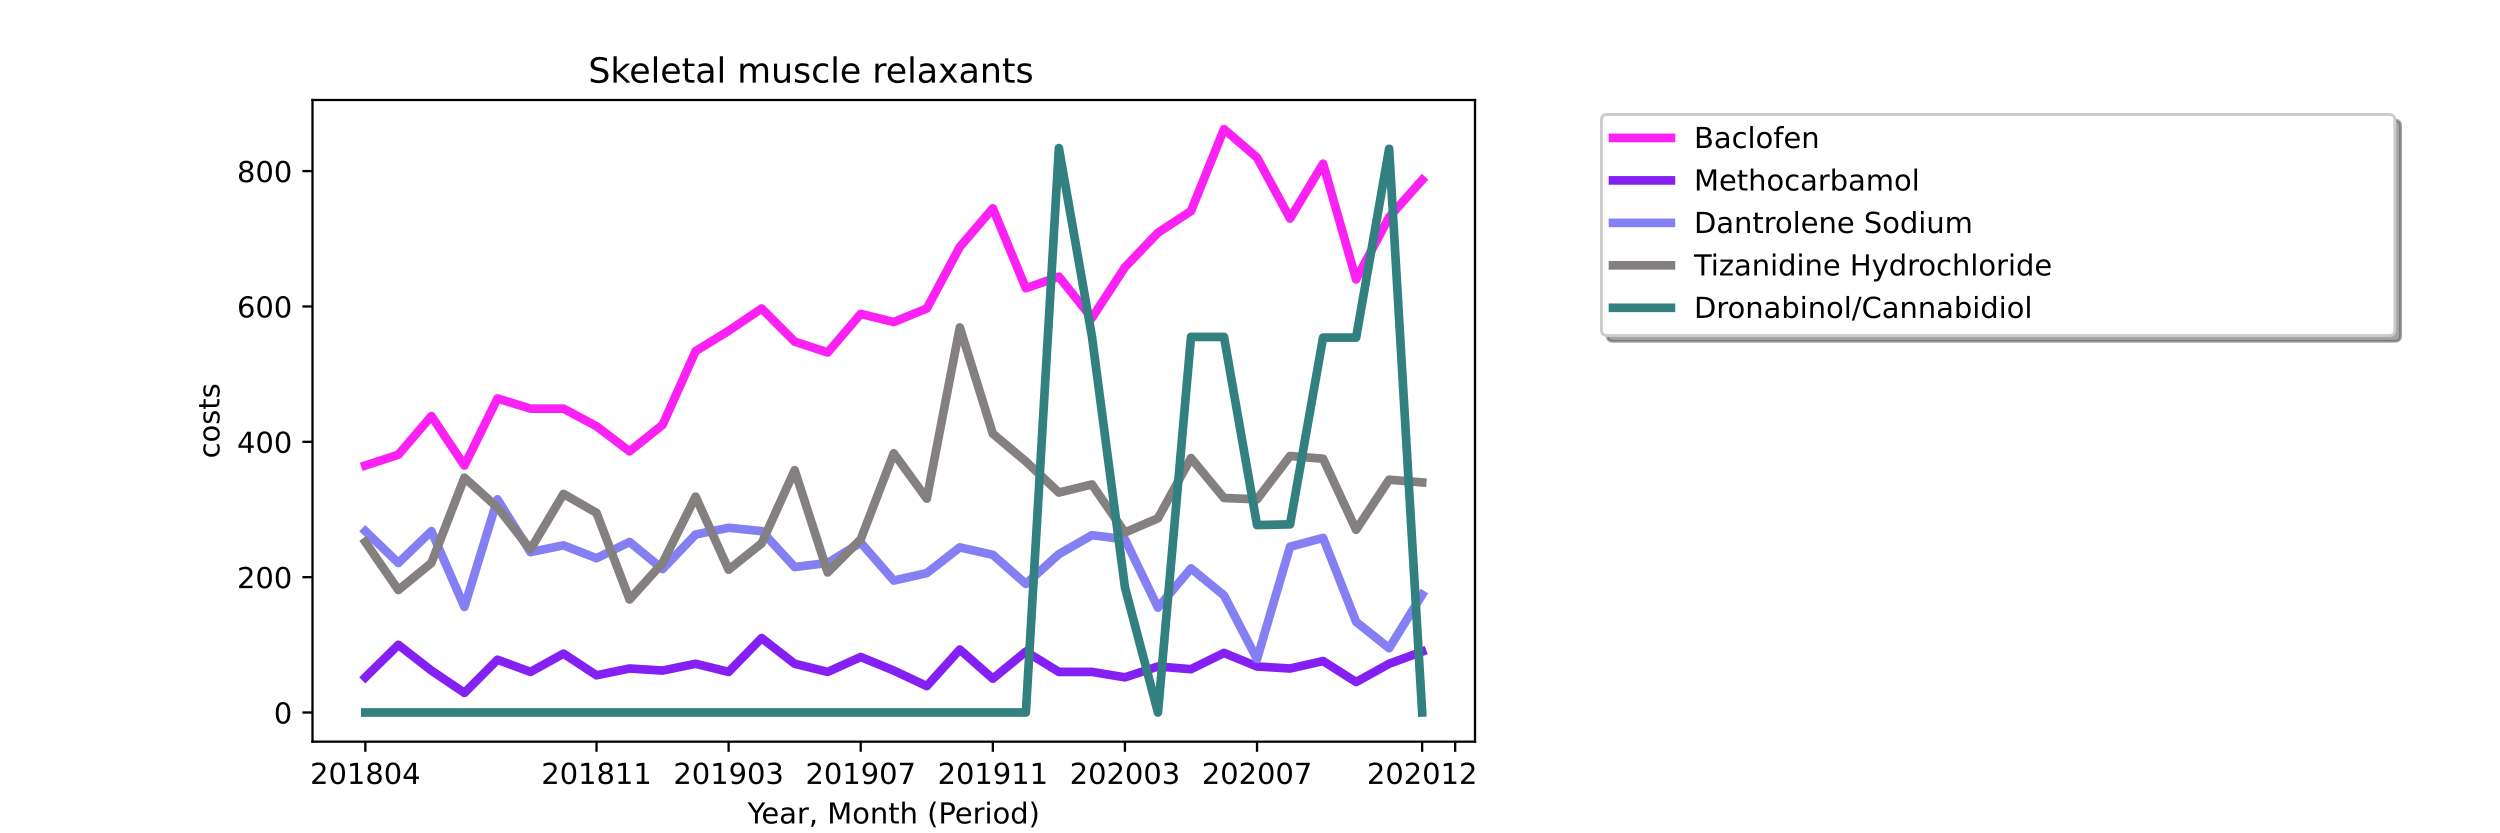 <?xml version="1.0" encoding="utf-8" standalone="no"?>
<!DOCTYPE svg PUBLIC "-//W3C//DTD SVG 1.1//EN"
  "http://www.w3.org/Graphics/SVG/1.1/DTD/svg11.dtd">
<!-- Created with matplotlib (https://matplotlib.org/) -->
<svg height="288pt" version="1.1" viewBox="0 0 864 288" width="864pt" xmlns="http://www.w3.org/2000/svg" xmlns:xlink="http://www.w3.org/1999/xlink">
 <defs>
  <style type="text/css">*{stroke-linecap:butt;stroke-linejoin:round;}</style>
 </defs>
 <g id="figure_1">
  <g id="patch_1">
   <path d="M 0 288 
L 864 288 
L 864 0 
L 0 0 
z
" style="fill:#ffffff;"/>
  </g>
  <g id="axes_1">
   <g id="patch_2">
    <path d="M 108 256.32 
L 509.76 256.32 
L 509.76 34.56 
L 108 34.56 
z
" style="fill:#ffffff;"/>
   </g>
   <g id="matplotlib.axis_1">
    <g id="xtick_1">
     <g id="line2d_1">
      <defs>
       <path d="M 0 0 
L 0 3.5 
" id="mca7bd14c31" style="stroke:#000000;stroke-width:0.8;"/>
      </defs>
      <g>
       <use style="stroke:#000000;stroke-width:0.8;" x="126.262" xlink:href="#mca7bd14c31" y="256.32"/>
      </g>
     </g>
     <g id="text_1">
      <!-- 201804 -->
      <g transform="translate(107.174 270.918)scale(0.1 -0.1)">
       <defs>
        <path d="M 19.188 8.297 
L 53.609 8.297 
L 53.609 0 
L 7.328 0 
L 7.328 8.297 
Q 12.938 14.109 22.625 23.891 
Q 32.328 33.688 34.812 36.531 
Q 39.547 41.844 41.422 45.531 
Q 43.312 49.219 43.312 52.781 
Q 43.312 58.594 39.234 62.25 
Q 35.156 65.922 28.609 65.922 
Q 23.969 65.922 18.812 64.312 
Q 13.672 62.703 7.812 59.422 
L 7.812 69.391 
Q 13.766 71.781 18.938 73 
Q 24.125 74.219 28.422 74.219 
Q 39.75 74.219 46.484 68.547 
Q 53.219 62.891 53.219 53.422 
Q 53.219 48.922 51.531 44.891 
Q 49.859 40.875 45.406 35.406 
Q 44.188 33.984 37.641 27.219 
Q 31.109 20.453 19.188 8.297 
z
" id="DejaVuSans-50"/>
        <path d="M 31.781 66.406 
Q 24.172 66.406 20.328 58.906 
Q 16.5 51.422 16.5 36.375 
Q 16.5 21.391 20.328 13.891 
Q 24.172 6.391 31.781 6.391 
Q 39.453 6.391 43.281 13.891 
Q 47.125 21.391 47.125 36.375 
Q 47.125 51.422 43.281 58.906 
Q 39.453 66.406 31.781 66.406 
z
M 31.781 74.219 
Q 44.047 74.219 50.516 64.516 
Q 56.984 54.828 56.984 36.375 
Q 56.984 17.969 50.516 8.266 
Q 44.047 -1.422 31.781 -1.422 
Q 19.531 -1.422 13.062 8.266 
Q 6.594 17.969 6.594 36.375 
Q 6.594 54.828 13.062 64.516 
Q 19.531 74.219 31.781 74.219 
z
" id="DejaVuSans-48"/>
        <path d="M 12.406 8.297 
L 28.516 8.297 
L 28.516 63.922 
L 10.984 60.406 
L 10.984 69.391 
L 28.422 72.906 
L 38.281 72.906 
L 38.281 8.297 
L 54.391 8.297 
L 54.391 0 
L 12.406 0 
z
" id="DejaVuSans-49"/>
        <path d="M 31.781 34.625 
Q 24.75 34.625 20.719 30.859 
Q 16.703 27.094 16.703 20.516 
Q 16.703 13.922 20.719 10.156 
Q 24.75 6.391 31.781 6.391 
Q 38.812 6.391 42.859 10.172 
Q 46.922 13.969 46.922 20.516 
Q 46.922 27.094 42.891 30.859 
Q 38.875 34.625 31.781 34.625 
z
M 21.922 38.812 
Q 15.578 40.375 12.031 44.719 
Q 8.5 49.078 8.5 55.328 
Q 8.5 64.062 14.719 69.141 
Q 20.953 74.219 31.781 74.219 
Q 42.672 74.219 48.875 69.141 
Q 55.078 64.062 55.078 55.328 
Q 55.078 49.078 51.531 44.719 
Q 48 40.375 41.703 38.812 
Q 48.828 37.156 52.797 32.312 
Q 56.781 27.484 56.781 20.516 
Q 56.781 9.906 50.312 4.234 
Q 43.844 -1.422 31.781 -1.422 
Q 19.734 -1.422 13.25 4.234 
Q 6.781 9.906 6.781 20.516 
Q 6.781 27.484 10.781 32.312 
Q 14.797 37.156 21.922 38.812 
z
M 18.312 54.391 
Q 18.312 48.734 21.844 45.562 
Q 25.391 42.391 31.781 42.391 
Q 38.141 42.391 41.719 45.562 
Q 45.312 48.734 45.312 54.391 
Q 45.312 60.062 41.719 63.234 
Q 38.141 66.406 31.781 66.406 
Q 25.391 66.406 21.844 63.234 
Q 18.312 60.062 18.312 54.391 
z
" id="DejaVuSans-56"/>
        <path d="M 37.797 64.312 
L 12.891 25.391 
L 37.797 25.391 
z
M 35.203 72.906 
L 47.609 72.906 
L 47.609 25.391 
L 58.016 25.391 
L 58.016 17.188 
L 47.609 17.188 
L 47.609 0 
L 37.797 0 
L 37.797 17.188 
L 4.891 17.188 
L 4.891 26.703 
z
" id="DejaVuSans-52"/>
       </defs>
       <use xlink:href="#DejaVuSans-50"/>
       <use x="63.623" xlink:href="#DejaVuSans-48"/>
       <use x="127.246" xlink:href="#DejaVuSans-49"/>
       <use x="190.869" xlink:href="#DejaVuSans-56"/>
       <use x="254.492" xlink:href="#DejaVuSans-48"/>
       <use x="318.115" xlink:href="#DejaVuSans-52"/>
      </g>
     </g>
    </g>
    <g id="xtick_2">
     <g id="line2d_2">
      <g>
       <use style="stroke:#000000;stroke-width:0.8;" x="206.157" xlink:href="#mca7bd14c31" y="256.32"/>
      </g>
     </g>
     <g id="text_2">
      <!-- 201811 -->
      <g transform="translate(187.07 270.918)scale(0.1 -0.1)">
       <use xlink:href="#DejaVuSans-50"/>
       <use x="63.623" xlink:href="#DejaVuSans-48"/>
       <use x="127.246" xlink:href="#DejaVuSans-49"/>
       <use x="190.869" xlink:href="#DejaVuSans-56"/>
       <use x="254.492" xlink:href="#DejaVuSans-49"/>
       <use x="318.115" xlink:href="#DejaVuSans-49"/>
      </g>
     </g>
    </g>
    <g id="xtick_3">
     <g id="line2d_3">
      <g>
       <use style="stroke:#000000;stroke-width:0.8;" x="251.812" xlink:href="#mca7bd14c31" y="256.32"/>
      </g>
     </g>
     <g id="text_3">
      <!-- 201903 -->
      <g transform="translate(232.724 270.918)scale(0.1 -0.1)">
       <defs>
        <path d="M 10.984 1.516 
L 10.984 10.5 
Q 14.703 8.734 18.5 7.812 
Q 22.312 6.891 25.984 6.891 
Q 35.75 6.891 40.891 13.453 
Q 46.047 20.016 46.781 33.406 
Q 43.953 29.203 39.594 26.953 
Q 35.25 24.703 29.984 24.703 
Q 19.047 24.703 12.672 31.312 
Q 6.297 37.938 6.297 49.422 
Q 6.297 60.641 12.938 67.422 
Q 19.578 74.219 30.609 74.219 
Q 43.266 74.219 49.922 64.516 
Q 56.594 54.828 56.594 36.375 
Q 56.594 19.141 48.406 8.859 
Q 40.234 -1.422 26.422 -1.422 
Q 22.703 -1.422 18.891 -0.688 
Q 15.094 0.047 10.984 1.516 
z
M 30.609 32.422 
Q 37.25 32.422 41.125 36.953 
Q 45.016 41.5 45.016 49.422 
Q 45.016 57.281 41.125 61.844 
Q 37.25 66.406 30.609 66.406 
Q 23.969 66.406 20.094 61.844 
Q 16.219 57.281 16.219 49.422 
Q 16.219 41.5 20.094 36.953 
Q 23.969 32.422 30.609 32.422 
z
" id="DejaVuSans-57"/>
        <path d="M 40.578 39.312 
Q 47.656 37.797 51.625 33 
Q 55.609 28.219 55.609 21.188 
Q 55.609 10.406 48.188 4.484 
Q 40.766 -1.422 27.094 -1.422 
Q 22.516 -1.422 17.656 -0.516 
Q 12.797 0.391 7.625 2.203 
L 7.625 11.719 
Q 11.719 9.328 16.594 8.109 
Q 21.484 6.891 26.812 6.891 
Q 36.078 6.891 40.938 10.547 
Q 45.797 14.203 45.797 21.188 
Q 45.797 27.641 41.281 31.266 
Q 36.766 34.906 28.719 34.906 
L 20.219 34.906 
L 20.219 43.016 
L 29.109 43.016 
Q 36.375 43.016 40.234 45.922 
Q 44.094 48.828 44.094 54.297 
Q 44.094 59.906 40.109 62.906 
Q 36.141 65.922 28.719 65.922 
Q 24.656 65.922 20.016 65.031 
Q 15.375 64.156 9.812 62.312 
L 9.812 71.094 
Q 15.438 72.656 20.344 73.438 
Q 25.25 74.219 29.594 74.219 
Q 40.828 74.219 47.359 69.109 
Q 53.906 64.016 53.906 55.328 
Q 53.906 49.266 50.438 45.094 
Q 46.969 40.922 40.578 39.312 
z
" id="DejaVuSans-51"/>
       </defs>
       <use xlink:href="#DejaVuSans-50"/>
       <use x="63.623" xlink:href="#DejaVuSans-48"/>
       <use x="127.246" xlink:href="#DejaVuSans-49"/>
       <use x="190.869" xlink:href="#DejaVuSans-57"/>
       <use x="254.492" xlink:href="#DejaVuSans-48"/>
       <use x="318.115" xlink:href="#DejaVuSans-51"/>
      </g>
     </g>
    </g>
    <g id="xtick_4">
     <g id="line2d_4">
      <g>
       <use style="stroke:#000000;stroke-width:0.8;" x="297.466" xlink:href="#mca7bd14c31" y="256.32"/>
      </g>
     </g>
     <g id="text_4">
      <!-- 201907 -->
      <g transform="translate(278.379 270.918)scale(0.1 -0.1)">
       <defs>
        <path d="M 8.203 72.906 
L 55.078 72.906 
L 55.078 68.703 
L 28.609 0 
L 18.312 0 
L 43.219 64.594 
L 8.203 64.594 
z
" id="DejaVuSans-55"/>
       </defs>
       <use xlink:href="#DejaVuSans-50"/>
       <use x="63.623" xlink:href="#DejaVuSans-48"/>
       <use x="127.246" xlink:href="#DejaVuSans-49"/>
       <use x="190.869" xlink:href="#DejaVuSans-57"/>
       <use x="254.492" xlink:href="#DejaVuSans-48"/>
       <use x="318.115" xlink:href="#DejaVuSans-55"/>
      </g>
     </g>
    </g>
    <g id="xtick_5">
     <g id="line2d_5">
      <g>
       <use style="stroke:#000000;stroke-width:0.8;" x="343.121" xlink:href="#mca7bd14c31" y="256.32"/>
      </g>
     </g>
     <g id="text_5">
      <!-- 201911 -->
      <g transform="translate(324.033 270.918)scale(0.1 -0.1)">
       <use xlink:href="#DejaVuSans-50"/>
       <use x="63.623" xlink:href="#DejaVuSans-48"/>
       <use x="127.246" xlink:href="#DejaVuSans-49"/>
       <use x="190.869" xlink:href="#DejaVuSans-57"/>
       <use x="254.492" xlink:href="#DejaVuSans-49"/>
       <use x="318.115" xlink:href="#DejaVuSans-49"/>
      </g>
     </g>
    </g>
    <g id="xtick_6">
     <g id="line2d_6">
      <g>
       <use style="stroke:#000000;stroke-width:0.8;" x="388.775" xlink:href="#mca7bd14c31" y="256.32"/>
      </g>
     </g>
     <g id="text_6">
      <!-- 202003 -->
      <g transform="translate(369.688 270.918)scale(0.1 -0.1)">
       <use xlink:href="#DejaVuSans-50"/>
       <use x="63.623" xlink:href="#DejaVuSans-48"/>
       <use x="127.246" xlink:href="#DejaVuSans-50"/>
       <use x="190.869" xlink:href="#DejaVuSans-48"/>
       <use x="254.492" xlink:href="#DejaVuSans-48"/>
       <use x="318.115" xlink:href="#DejaVuSans-51"/>
      </g>
     </g>
    </g>
    <g id="xtick_7">
     <g id="line2d_7">
      <g>
       <use style="stroke:#000000;stroke-width:0.8;" x="434.43" xlink:href="#mca7bd14c31" y="256.32"/>
      </g>
     </g>
     <g id="text_7">
      <!-- 202007 -->
      <g transform="translate(415.342 270.918)scale(0.1 -0.1)">
       <use xlink:href="#DejaVuSans-50"/>
       <use x="63.623" xlink:href="#DejaVuSans-48"/>
       <use x="127.246" xlink:href="#DejaVuSans-50"/>
       <use x="190.869" xlink:href="#DejaVuSans-48"/>
       <use x="254.492" xlink:href="#DejaVuSans-48"/>
       <use x="318.115" xlink:href="#DejaVuSans-55"/>
      </g>
     </g>
    </g>
    <g id="xtick_8">
     <g id="line2d_8">
      <g>
       <use style="stroke:#000000;stroke-width:0.8;" x="491.498" xlink:href="#mca7bd14c31" y="256.32"/>
      </g>
     </g>
     <g id="text_8">
      <!-- 202012 -->
      <g transform="translate(472.411 270.918)scale(0.1 -0.1)">
       <use xlink:href="#DejaVuSans-50"/>
       <use x="63.623" xlink:href="#DejaVuSans-48"/>
       <use x="127.246" xlink:href="#DejaVuSans-50"/>
       <use x="190.869" xlink:href="#DejaVuSans-48"/>
       <use x="254.492" xlink:href="#DejaVuSans-49"/>
       <use x="318.115" xlink:href="#DejaVuSans-50"/>
      </g>
     </g>
    </g>
    <g id="xtick_9">
     <g id="line2d_9">
      <g>
       <use style="stroke:#000000;stroke-width:0.8;" x="502.912" xlink:href="#mca7bd14c31" y="256.32"/>
      </g>
     </g>
    </g>
    <g id="text_9">
     <!-- Year, Month (Period) -->
     <g transform="translate(258.364 284.597)scale(0.1 -0.1)">
      <defs>
       <path d="M -0.203 72.906 
L 10.406 72.906 
L 30.609 42.922 
L 50.688 72.906 
L 61.281 72.906 
L 35.5 34.719 
L 35.5 0 
L 25.594 0 
L 25.594 34.719 
z
" id="DejaVuSans-89"/>
       <path d="M 56.203 29.594 
L 56.203 25.203 
L 14.891 25.203 
Q 15.484 15.922 20.484 11.062 
Q 25.484 6.203 34.422 6.203 
Q 39.594 6.203 44.453 7.469 
Q 49.312 8.734 54.109 11.281 
L 54.109 2.781 
Q 49.266 0.734 44.188 -0.344 
Q 39.109 -1.422 33.891 -1.422 
Q 20.797 -1.422 13.156 6.188 
Q 5.516 13.812 5.516 26.812 
Q 5.516 40.234 12.766 48.109 
Q 20.016 56 32.328 56 
Q 43.359 56 49.781 48.891 
Q 56.203 41.797 56.203 29.594 
z
M 47.219 32.234 
Q 47.125 39.594 43.094 43.984 
Q 39.062 48.391 32.422 48.391 
Q 24.906 48.391 20.391 44.141 
Q 15.875 39.891 15.188 32.172 
z
" id="DejaVuSans-101"/>
       <path d="M 34.281 27.484 
Q 23.391 27.484 19.188 25 
Q 14.984 22.516 14.984 16.5 
Q 14.984 11.719 18.141 8.906 
Q 21.297 6.109 26.703 6.109 
Q 34.188 6.109 38.703 11.406 
Q 43.219 16.703 43.219 25.484 
L 43.219 27.484 
z
M 52.203 31.203 
L 52.203 0 
L 43.219 0 
L 43.219 8.297 
Q 40.141 3.328 35.547 0.953 
Q 30.953 -1.422 24.312 -1.422 
Q 15.922 -1.422 10.953 3.297 
Q 6 8.016 6 15.922 
Q 6 25.141 12.172 29.828 
Q 18.359 34.516 30.609 34.516 
L 43.219 34.516 
L 43.219 35.406 
Q 43.219 41.609 39.141 45 
Q 35.062 48.391 27.688 48.391 
Q 23 48.391 18.547 47.266 
Q 14.109 46.141 10.016 43.891 
L 10.016 52.203 
Q 14.938 54.109 19.578 55.047 
Q 24.219 56 28.609 56 
Q 40.484 56 46.344 49.844 
Q 52.203 43.703 52.203 31.203 
z
" id="DejaVuSans-97"/>
       <path d="M 41.109 46.297 
Q 39.594 47.172 37.812 47.578 
Q 36.031 48 33.891 48 
Q 26.266 48 22.188 43.047 
Q 18.109 38.094 18.109 28.812 
L 18.109 0 
L 9.078 0 
L 9.078 54.688 
L 18.109 54.688 
L 18.109 46.188 
Q 20.953 51.172 25.484 53.578 
Q 30.031 56 36.531 56 
Q 37.453 56 38.578 55.875 
Q 39.703 55.766 41.062 55.516 
z
" id="DejaVuSans-114"/>
       <path d="M 11.719 12.406 
L 22.016 12.406 
L 22.016 4 
L 14.016 -11.625 
L 7.719 -11.625 
L 11.719 4 
z
" id="DejaVuSans-44"/>
       <path id="DejaVuSans-32"/>
       <path d="M 9.812 72.906 
L 24.516 72.906 
L 43.109 23.297 
L 61.812 72.906 
L 76.516 72.906 
L 76.516 0 
L 66.891 0 
L 66.891 64.016 
L 48.094 14.016 
L 38.188 14.016 
L 19.391 64.016 
L 19.391 0 
L 9.812 0 
z
" id="DejaVuSans-77"/>
       <path d="M 30.609 48.391 
Q 23.391 48.391 19.188 42.75 
Q 14.984 37.109 14.984 27.297 
Q 14.984 17.484 19.156 11.844 
Q 23.344 6.203 30.609 6.203 
Q 37.797 6.203 41.984 11.859 
Q 46.188 17.531 46.188 27.297 
Q 46.188 37.016 41.984 42.703 
Q 37.797 48.391 30.609 48.391 
z
M 30.609 56 
Q 42.328 56 49.016 48.375 
Q 55.719 40.766 55.719 27.297 
Q 55.719 13.875 49.016 6.219 
Q 42.328 -1.422 30.609 -1.422 
Q 18.844 -1.422 12.172 6.219 
Q 5.516 13.875 5.516 27.297 
Q 5.516 40.766 12.172 48.375 
Q 18.844 56 30.609 56 
z
" id="DejaVuSans-111"/>
       <path d="M 54.891 33.016 
L 54.891 0 
L 45.906 0 
L 45.906 32.719 
Q 45.906 40.484 42.875 44.328 
Q 39.844 48.188 33.797 48.188 
Q 26.516 48.188 22.312 43.547 
Q 18.109 38.922 18.109 30.906 
L 18.109 0 
L 9.078 0 
L 9.078 54.688 
L 18.109 54.688 
L 18.109 46.188 
Q 21.344 51.125 25.703 53.562 
Q 30.078 56 35.797 56 
Q 45.219 56 50.047 50.172 
Q 54.891 44.344 54.891 33.016 
z
" id="DejaVuSans-110"/>
       <path d="M 18.312 70.219 
L 18.312 54.688 
L 36.812 54.688 
L 36.812 47.703 
L 18.312 47.703 
L 18.312 18.016 
Q 18.312 11.328 20.141 9.422 
Q 21.969 7.516 27.594 7.516 
L 36.812 7.516 
L 36.812 0 
L 27.594 0 
Q 17.188 0 13.234 3.875 
Q 9.281 7.766 9.281 18.016 
L 9.281 47.703 
L 2.688 47.703 
L 2.688 54.688 
L 9.281 54.688 
L 9.281 70.219 
z
" id="DejaVuSans-116"/>
       <path d="M 54.891 33.016 
L 54.891 0 
L 45.906 0 
L 45.906 32.719 
Q 45.906 40.484 42.875 44.328 
Q 39.844 48.188 33.797 48.188 
Q 26.516 48.188 22.312 43.547 
Q 18.109 38.922 18.109 30.906 
L 18.109 0 
L 9.078 0 
L 9.078 75.984 
L 18.109 75.984 
L 18.109 46.188 
Q 21.344 51.125 25.703 53.562 
Q 30.078 56 35.797 56 
Q 45.219 56 50.047 50.172 
Q 54.891 44.344 54.891 33.016 
z
" id="DejaVuSans-104"/>
       <path d="M 31 75.875 
Q 24.469 64.656 21.281 53.656 
Q 18.109 42.672 18.109 31.391 
Q 18.109 20.125 21.312 9.062 
Q 24.516 -2 31 -13.188 
L 23.188 -13.188 
Q 15.875 -1.703 12.234 9.375 
Q 8.594 20.453 8.594 31.391 
Q 8.594 42.281 12.203 53.312 
Q 15.828 64.359 23.188 75.875 
z
" id="DejaVuSans-40"/>
       <path d="M 19.672 64.797 
L 19.672 37.406 
L 32.078 37.406 
Q 38.969 37.406 42.719 40.969 
Q 46.484 44.531 46.484 51.125 
Q 46.484 57.672 42.719 61.234 
Q 38.969 64.797 32.078 64.797 
z
M 9.812 72.906 
L 32.078 72.906 
Q 44.344 72.906 50.609 67.359 
Q 56.891 61.812 56.891 51.125 
Q 56.891 40.328 50.609 34.812 
Q 44.344 29.297 32.078 29.297 
L 19.672 29.297 
L 19.672 0 
L 9.812 0 
z
" id="DejaVuSans-80"/>
       <path d="M 9.422 54.688 
L 18.406 54.688 
L 18.406 0 
L 9.422 0 
z
M 9.422 75.984 
L 18.406 75.984 
L 18.406 64.594 
L 9.422 64.594 
z
" id="DejaVuSans-105"/>
       <path d="M 45.406 46.391 
L 45.406 75.984 
L 54.391 75.984 
L 54.391 0 
L 45.406 0 
L 45.406 8.203 
Q 42.578 3.328 38.25 0.953 
Q 33.938 -1.422 27.875 -1.422 
Q 17.969 -1.422 11.734 6.484 
Q 5.516 14.406 5.516 27.297 
Q 5.516 40.188 11.734 48.094 
Q 17.969 56 27.875 56 
Q 33.938 56 38.25 53.625 
Q 42.578 51.266 45.406 46.391 
z
M 14.797 27.297 
Q 14.797 17.391 18.875 11.75 
Q 22.953 6.109 30.078 6.109 
Q 37.203 6.109 41.297 11.75 
Q 45.406 17.391 45.406 27.297 
Q 45.406 37.203 41.297 42.844 
Q 37.203 48.484 30.078 48.484 
Q 22.953 48.484 18.875 42.844 
Q 14.797 37.203 14.797 27.297 
z
" id="DejaVuSans-100"/>
       <path d="M 8.016 75.875 
L 15.828 75.875 
Q 23.141 64.359 26.781 53.312 
Q 30.422 42.281 30.422 31.391 
Q 30.422 20.453 26.781 9.375 
Q 23.141 -1.703 15.828 -13.188 
L 8.016 -13.188 
Q 14.5 -2 17.703 9.062 
Q 20.906 20.125 20.906 31.391 
Q 20.906 42.672 17.703 53.656 
Q 14.5 64.656 8.016 75.875 
z
" id="DejaVuSans-41"/>
      </defs>
      <use xlink:href="#DejaVuSans-89"/>
      <use x="47.834" xlink:href="#DejaVuSans-101"/>
      <use x="109.357" xlink:href="#DejaVuSans-97"/>
      <use x="170.637" xlink:href="#DejaVuSans-114"/>
      <use x="211.75" xlink:href="#DejaVuSans-44"/>
      <use x="243.537" xlink:href="#DejaVuSans-32"/>
      <use x="275.324" xlink:href="#DejaVuSans-77"/>
      <use x="361.604" xlink:href="#DejaVuSans-111"/>
      <use x="422.785" xlink:href="#DejaVuSans-110"/>
      <use x="486.164" xlink:href="#DejaVuSans-116"/>
      <use x="525.373" xlink:href="#DejaVuSans-104"/>
      <use x="588.752" xlink:href="#DejaVuSans-32"/>
      <use x="620.539" xlink:href="#DejaVuSans-40"/>
      <use x="659.553" xlink:href="#DejaVuSans-80"/>
      <use x="716.23" xlink:href="#DejaVuSans-101"/>
      <use x="777.754" xlink:href="#DejaVuSans-114"/>
      <use x="818.867" xlink:href="#DejaVuSans-105"/>
      <use x="846.65" xlink:href="#DejaVuSans-111"/>
      <use x="907.832" xlink:href="#DejaVuSans-100"/>
      <use x="971.309" xlink:href="#DejaVuSans-41"/>
     </g>
    </g>
   </g>
   <g id="matplotlib.axis_2">
    <g id="ytick_1">
     <g id="line2d_10">
      <defs>
       <path d="M 0 0 
L -3.5 0 
" id="m0e7d59f53a" style="stroke:#000000;stroke-width:0.8;"/>
      </defs>
      <g>
       <use style="stroke:#000000;stroke-width:0.8;" x="108" xlink:href="#m0e7d59f53a" y="246.24"/>
      </g>
     </g>
     <g id="text_10">
      <!-- 0 -->
      <g transform="translate(94.638 250.039)scale(0.1 -0.1)">
       <use xlink:href="#DejaVuSans-48"/>
      </g>
     </g>
    </g>
    <g id="ytick_2">
     <g id="line2d_11">
      <g>
       <use style="stroke:#000000;stroke-width:0.8;" x="108" xlink:href="#m0e7d59f53a" y="199.465"/>
      </g>
     </g>
     <g id="text_11">
      <!-- 200 -->
      <g transform="translate(81.912 203.264)scale(0.1 -0.1)">
       <use xlink:href="#DejaVuSans-50"/>
       <use x="63.623" xlink:href="#DejaVuSans-48"/>
       <use x="127.246" xlink:href="#DejaVuSans-48"/>
      </g>
     </g>
    </g>
    <g id="ytick_3">
     <g id="line2d_12">
      <g>
       <use style="stroke:#000000;stroke-width:0.8;" x="108" xlink:href="#m0e7d59f53a" y="152.69"/>
      </g>
     </g>
     <g id="text_12">
      <!-- 400 -->
      <g transform="translate(81.912 156.489)scale(0.1 -0.1)">
       <use xlink:href="#DejaVuSans-52"/>
       <use x="63.623" xlink:href="#DejaVuSans-48"/>
       <use x="127.246" xlink:href="#DejaVuSans-48"/>
      </g>
     </g>
    </g>
    <g id="ytick_4">
     <g id="line2d_13">
      <g>
       <use style="stroke:#000000;stroke-width:0.8;" x="108" xlink:href="#m0e7d59f53a" y="105.915"/>
      </g>
     </g>
     <g id="text_13">
      <!-- 600 -->
      <g transform="translate(81.912 109.714)scale(0.1 -0.1)">
       <defs>
        <path d="M 33.016 40.375 
Q 26.375 40.375 22.484 35.828 
Q 18.609 31.297 18.609 23.391 
Q 18.609 15.531 22.484 10.953 
Q 26.375 6.391 33.016 6.391 
Q 39.656 6.391 43.531 10.953 
Q 47.406 15.531 47.406 23.391 
Q 47.406 31.297 43.531 35.828 
Q 39.656 40.375 33.016 40.375 
z
M 52.594 71.297 
L 52.594 62.312 
Q 48.875 64.062 45.094 64.984 
Q 41.312 65.922 37.594 65.922 
Q 27.828 65.922 22.672 59.328 
Q 17.531 52.734 16.797 39.406 
Q 19.672 43.656 24.016 45.922 
Q 28.375 48.188 33.594 48.188 
Q 44.578 48.188 50.953 41.516 
Q 57.328 34.859 57.328 23.391 
Q 57.328 12.156 50.688 5.359 
Q 44.047 -1.422 33.016 -1.422 
Q 20.359 -1.422 13.672 8.266 
Q 6.984 17.969 6.984 36.375 
Q 6.984 53.656 15.188 63.938 
Q 23.391 74.219 37.203 74.219 
Q 40.922 74.219 44.703 73.484 
Q 48.484 72.75 52.594 71.297 
z
" id="DejaVuSans-54"/>
       </defs>
       <use xlink:href="#DejaVuSans-54"/>
       <use x="63.623" xlink:href="#DejaVuSans-48"/>
       <use x="127.246" xlink:href="#DejaVuSans-48"/>
      </g>
     </g>
    </g>
    <g id="ytick_5">
     <g id="line2d_14">
      <g>
       <use style="stroke:#000000;stroke-width:0.8;" x="108" xlink:href="#m0e7d59f53a" y="59.14"/>
      </g>
     </g>
     <g id="text_14">
      <!-- 800 -->
      <g transform="translate(81.912 62.939)scale(0.1 -0.1)">
       <use xlink:href="#DejaVuSans-56"/>
       <use x="63.623" xlink:href="#DejaVuSans-48"/>
       <use x="127.246" xlink:href="#DejaVuSans-48"/>
      </g>
     </g>
    </g>
    <g id="text_15">
     <!-- costs -->
     <g transform="translate(75.833 158.418)rotate(-90)scale(0.1 -0.1)">
      <defs>
       <path d="M 48.781 52.594 
L 48.781 44.188 
Q 44.969 46.297 41.141 47.344 
Q 37.312 48.391 33.406 48.391 
Q 24.656 48.391 19.812 42.844 
Q 14.984 37.312 14.984 27.297 
Q 14.984 17.281 19.812 11.734 
Q 24.656 6.203 33.406 6.203 
Q 37.312 6.203 41.141 7.25 
Q 44.969 8.297 48.781 10.406 
L 48.781 2.094 
Q 45.016 0.344 40.984 -0.531 
Q 36.969 -1.422 32.422 -1.422 
Q 20.062 -1.422 12.781 6.344 
Q 5.516 14.109 5.516 27.297 
Q 5.516 40.672 12.859 48.328 
Q 20.219 56 33.016 56 
Q 37.156 56 41.109 55.141 
Q 45.062 54.297 48.781 52.594 
z
" id="DejaVuSans-99"/>
       <path d="M 44.281 53.078 
L 44.281 44.578 
Q 40.484 46.531 36.375 47.5 
Q 32.281 48.484 27.875 48.484 
Q 21.188 48.484 17.844 46.438 
Q 14.5 44.391 14.5 40.281 
Q 14.5 37.156 16.891 35.375 
Q 19.281 33.594 26.516 31.984 
L 29.594 31.297 
Q 39.156 29.25 43.188 25.516 
Q 47.219 21.781 47.219 15.094 
Q 47.219 7.469 41.188 3.016 
Q 35.156 -1.422 24.609 -1.422 
Q 20.219 -1.422 15.453 -0.562 
Q 10.688 0.297 5.422 2 
L 5.422 11.281 
Q 10.406 8.688 15.234 7.391 
Q 20.062 6.109 24.812 6.109 
Q 31.156 6.109 34.562 8.281 
Q 37.984 10.453 37.984 14.406 
Q 37.984 18.062 35.516 20.016 
Q 33.062 21.969 24.703 23.781 
L 21.578 24.516 
Q 13.234 26.266 9.516 29.906 
Q 5.812 33.547 5.812 39.891 
Q 5.812 47.609 11.281 51.797 
Q 16.75 56 26.812 56 
Q 31.781 56 36.172 55.266 
Q 40.578 54.547 44.281 53.078 
z
" id="DejaVuSans-115"/>
      </defs>
      <use xlink:href="#DejaVuSans-99"/>
      <use x="54.98" xlink:href="#DejaVuSans-111"/>
      <use x="116.162" xlink:href="#DejaVuSans-115"/>
      <use x="168.262" xlink:href="#DejaVuSans-116"/>
      <use x="207.471" xlink:href="#DejaVuSans-115"/>
     </g>
    </g>
   </g>
   <g id="line2d_15">
    <path clip-path="url(#pb8fcac05ae)" d="M 126.262 160.876 
L 137.675 157.134 
L 149.089 143.803 
L 160.503 160.876 
L 171.916 137.722 
L 183.33 141.23 
L 194.744 141.23 
L 206.157 147.311 
L 217.571 155.964 
L 228.985 146.843 
L 240.398 121.351 
L 251.812 114.335 
L 263.225 106.617 
L 274.639 118.077 
L 286.053 121.819 
L 297.466 108.488 
L 308.88 111.294 
L 320.294 106.617 
L 331.707 85.334 
L 343.121 72.003 
L 354.535 99.601 
L 365.948 95.625 
L 377.362 109.891 
L 388.775 92.35 
L 400.189 80.423 
L 411.603 72.939 
L 423.016 44.64 
L 434.43 54.463 
L 445.844 75.511 
L 457.257 56.568 
L 468.671 96.56 
L 480.085 75.044 
L 491.498 62.181 
" style="fill:none;stroke:#fb20f3;stroke-linecap:square;stroke-width:3;"/>
   </g>
   <g id="line2d_16">
    <path clip-path="url(#pb8fcac05ae)" d="M 126.262 234.079 
L 137.675 222.853 
L 149.089 231.74 
L 160.503 239.458 
L 171.916 227.998 
L 183.33 232.208 
L 194.744 225.893 
L 206.157 233.377 
L 217.571 231.038 
L 228.985 231.74 
L 240.398 229.401 
L 251.812 232.208 
L 263.225 220.514 
L 274.639 229.401 
L 286.053 232.208 
L 297.466 227.062 
L 308.88 231.74 
L 320.294 237.119 
L 331.707 224.49 
L 343.121 234.546 
L 354.535 225.191 
L 365.948 232.208 
L 377.362 232.208 
L 388.775 234.079 
L 400.189 230.337 
L 411.603 231.272 
L 423.016 225.659 
L 434.43 230.337 
L 445.844 231.038 
L 457.257 228.466 
L 468.671 235.716 
L 480.085 229.401 
L 491.498 225.191 
" style="fill:none;stroke:#8420f3;stroke-linecap:square;stroke-width:3;"/>
   </g>
   <g id="line2d_17">
    <path clip-path="url(#pb8fcac05ae)" d="M 126.262 183.562 
L 137.675 194.554 
L 149.089 183.562 
L 160.503 209.756 
L 171.916 172.569 
L 183.33 190.812 
L 194.744 188.473 
L 206.157 192.917 
L 217.571 187.304 
L 228.985 196.659 
L 240.398 184.731 
L 251.812 182.392 
L 263.225 183.562 
L 274.639 195.957 
L 286.053 194.554 
L 297.466 187.537 
L 308.88 200.634 
L 320.294 198.062 
L 331.707 189.175 
L 343.121 191.747 
L 354.535 201.804 
L 365.948 191.513 
L 377.362 184.965 
L 388.775 186.368 
L 400.189 209.989 
L 411.603 196.425 
L 423.016 205.78 
L 434.43 227.764 
L 445.844 188.941 
L 457.257 185.9 
L 468.671 214.901 
L 480.085 224.022 
L 491.498 205.546 
" style="fill:none;stroke:#8480f3;stroke-linecap:square;stroke-width:3;"/>
   </g>
   <g id="line2d_18">
    <path clip-path="url(#pb8fcac05ae)" d="M 126.262 187.304 
L 137.675 203.909 
L 149.089 194.554 
L 160.503 165.085 
L 171.916 175.376 
L 183.33 189.876 
L 194.744 170.698 
L 206.157 177.247 
L 217.571 207.183 
L 228.985 194.554 
L 240.398 171.634 
L 251.812 196.892 
L 263.225 187.771 
L 274.639 162.513 
L 286.053 197.828 
L 297.466 186.368 
L 308.88 156.666 
L 320.294 172.336 
L 331.707 113.165 
L 343.121 149.884 
L 354.535 159.472 
L 365.948 170.231 
L 377.362 167.424 
L 388.775 184.029 
L 400.189 179.118 
L 411.603 158.303 
L 423.016 172.102 
L 434.43 172.569 
L 445.844 157.601 
L 457.257 158.537 
L 468.671 183.094 
L 480.085 165.787 
L 491.498 166.723 
" style="fill:none;stroke:#84807f;stroke-linecap:square;stroke-width:3;"/>
   </g>
   <g id="line2d_19">
    <path clip-path="url(#pb8fcac05ae)" d="M 126.262 246.24 
L 137.675 246.24 
L 149.089 246.24 
L 160.503 246.24 
L 171.916 246.24 
L 183.33 246.24 
L 194.744 246.24 
L 206.157 246.24 
L 217.571 246.24 
L 228.985 246.24 
L 240.398 246.24 
L 251.812 246.24 
L 263.225 246.24 
L 274.639 246.24 
L 286.053 246.24 
L 297.466 246.24 
L 308.88 246.24 
L 320.294 246.24 
L 331.707 246.24 
L 343.121 246.24 
L 354.535 246.24 
L 365.948 51.188 
L 377.362 116.206 
L 388.775 202.973 
L 400.189 246.24 
L 411.603 116.44 
L 423.016 116.44 
L 434.43 181.457 
L 445.844 181.223 
L 457.257 116.673 
L 468.671 116.673 
L 480.085 51.422 
L 491.498 246.24 
" style="fill:none;stroke:#32807f;stroke-linecap:square;stroke-width:3;"/>
   </g>
   <g id="patch_3">
    <path d="M 108 256.32 
L 108 34.56 
" style="fill:none;stroke:#000000;stroke-linecap:square;stroke-linejoin:miter;stroke-width:0.8;"/>
   </g>
   <g id="patch_4">
    <path d="M 509.76 256.32 
L 509.76 34.56 
" style="fill:none;stroke:#000000;stroke-linecap:square;stroke-linejoin:miter;stroke-width:0.8;"/>
   </g>
   <g id="patch_5">
    <path d="M 108 256.32 
L 509.76 256.32 
" style="fill:none;stroke:#000000;stroke-linecap:square;stroke-linejoin:miter;stroke-width:0.8;"/>
   </g>
   <g id="patch_6">
    <path d="M 108 34.56 
L 509.76 34.56 
" style="fill:none;stroke:#000000;stroke-linecap:square;stroke-linejoin:miter;stroke-width:0.8;"/>
   </g>
   <g id="text_16">
    <!-- Skeletal muscle relaxants                -->
    <g transform="translate(203.345 28.56)scale(0.12 -0.12)">
     <defs>
      <path d="M 53.516 70.516 
L 53.516 60.891 
Q 47.906 63.578 42.922 64.891 
Q 37.938 66.219 33.297 66.219 
Q 25.25 66.219 20.875 63.094 
Q 16.5 59.969 16.5 54.203 
Q 16.5 49.359 19.406 46.891 
Q 22.312 44.438 30.422 42.922 
L 36.375 41.703 
Q 47.406 39.594 52.656 34.297 
Q 57.906 29 57.906 20.125 
Q 57.906 9.516 50.797 4.047 
Q 43.703 -1.422 29.984 -1.422 
Q 24.812 -1.422 18.969 -0.25 
Q 13.141 0.922 6.891 3.219 
L 6.891 13.375 
Q 12.891 10.016 18.656 8.297 
Q 24.422 6.594 29.984 6.594 
Q 38.422 6.594 43.016 9.906 
Q 47.609 13.234 47.609 19.391 
Q 47.609 24.75 44.312 27.781 
Q 41.016 30.812 33.5 32.328 
L 27.484 33.5 
Q 16.453 35.688 11.516 40.375 
Q 6.594 45.062 6.594 53.422 
Q 6.594 63.094 13.406 68.656 
Q 20.219 74.219 32.172 74.219 
Q 37.312 74.219 42.625 73.281 
Q 47.953 72.359 53.516 70.516 
z
" id="DejaVuSans-83"/>
      <path d="M 9.078 75.984 
L 18.109 75.984 
L 18.109 31.109 
L 44.922 54.688 
L 56.391 54.688 
L 27.391 29.109 
L 57.625 0 
L 45.906 0 
L 18.109 26.703 
L 18.109 0 
L 9.078 0 
z
" id="DejaVuSans-107"/>
      <path d="M 9.422 75.984 
L 18.406 75.984 
L 18.406 0 
L 9.422 0 
z
" id="DejaVuSans-108"/>
      <path d="M 52 44.188 
Q 55.375 50.25 60.062 53.125 
Q 64.75 56 71.094 56 
Q 79.641 56 84.281 50.016 
Q 88.922 44.047 88.922 33.016 
L 88.922 0 
L 79.891 0 
L 79.891 32.719 
Q 79.891 40.578 77.094 44.375 
Q 74.312 48.188 68.609 48.188 
Q 61.625 48.188 57.562 43.547 
Q 53.516 38.922 53.516 30.906 
L 53.516 0 
L 44.484 0 
L 44.484 32.719 
Q 44.484 40.625 41.703 44.406 
Q 38.922 48.188 33.109 48.188 
Q 26.219 48.188 22.156 43.531 
Q 18.109 38.875 18.109 30.906 
L 18.109 0 
L 9.078 0 
L 9.078 54.688 
L 18.109 54.688 
L 18.109 46.188 
Q 21.188 51.219 25.484 53.609 
Q 29.781 56 35.688 56 
Q 41.656 56 45.828 52.969 
Q 50 49.953 52 44.188 
z
" id="DejaVuSans-109"/>
      <path d="M 8.5 21.578 
L 8.5 54.688 
L 17.484 54.688 
L 17.484 21.922 
Q 17.484 14.156 20.5 10.266 
Q 23.531 6.391 29.594 6.391 
Q 36.859 6.391 41.078 11.031 
Q 45.312 15.672 45.312 23.688 
L 45.312 54.688 
L 54.297 54.688 
L 54.297 0 
L 45.312 0 
L 45.312 8.406 
Q 42.047 3.422 37.719 1 
Q 33.406 -1.422 27.688 -1.422 
Q 18.266 -1.422 13.375 4.438 
Q 8.5 10.297 8.5 21.578 
z
M 31.109 56 
z
" id="DejaVuSans-117"/>
      <path d="M 54.891 54.688 
L 35.109 28.078 
L 55.906 0 
L 45.312 0 
L 29.391 21.484 
L 13.484 0 
L 2.875 0 
L 24.125 28.609 
L 4.688 54.688 
L 15.281 54.688 
L 29.781 35.203 
L 44.281 54.688 
z
" id="DejaVuSans-120"/>
     </defs>
     <use xlink:href="#DejaVuSans-83"/>
     <use x="63.477" xlink:href="#DejaVuSans-107"/>
     <use x="117.762" xlink:href="#DejaVuSans-101"/>
     <use x="179.285" xlink:href="#DejaVuSans-108"/>
     <use x="207.068" xlink:href="#DejaVuSans-101"/>
     <use x="268.592" xlink:href="#DejaVuSans-116"/>
     <use x="307.801" xlink:href="#DejaVuSans-97"/>
     <use x="369.08" xlink:href="#DejaVuSans-108"/>
     <use x="396.863" xlink:href="#DejaVuSans-32"/>
     <use x="428.65" xlink:href="#DejaVuSans-109"/>
     <use x="526.062" xlink:href="#DejaVuSans-117"/>
     <use x="589.441" xlink:href="#DejaVuSans-115"/>
     <use x="641.541" xlink:href="#DejaVuSans-99"/>
     <use x="696.521" xlink:href="#DejaVuSans-108"/>
     <use x="724.305" xlink:href="#DejaVuSans-101"/>
     <use x="785.828" xlink:href="#DejaVuSans-32"/>
     <use x="817.615" xlink:href="#DejaVuSans-114"/>
     <use x="856.479" xlink:href="#DejaVuSans-101"/>
     <use x="918.002" xlink:href="#DejaVuSans-108"/>
     <use x="945.785" xlink:href="#DejaVuSans-97"/>
     <use x="1007.064" xlink:href="#DejaVuSans-120"/>
     <use x="1066.244" xlink:href="#DejaVuSans-97"/>
     <use x="1127.523" xlink:href="#DejaVuSans-110"/>
     <use x="1190.902" xlink:href="#DejaVuSans-116"/>
     <use x="1230.111" xlink:href="#DejaVuSans-115"/>
     <use x="1282.211" xlink:href="#DejaVuSans-32"/>
     <use x="1313.998" xlink:href="#DejaVuSans-32"/>
     <use x="1345.785" xlink:href="#DejaVuSans-32"/>
     <use x="1377.572" xlink:href="#DejaVuSans-32"/>
     <use x="1409.359" xlink:href="#DejaVuSans-32"/>
     <use x="1441.146" xlink:href="#DejaVuSans-32"/>
     <use x="1472.934" xlink:href="#DejaVuSans-32"/>
     <use x="1504.721" xlink:href="#DejaVuSans-32"/>
     <use x="1536.508" xlink:href="#DejaVuSans-32"/>
     <use x="1568.295" xlink:href="#DejaVuSans-32"/>
     <use x="1600.082" xlink:href="#DejaVuSans-32"/>
     <use x="1631.869" xlink:href="#DejaVuSans-32"/>
     <use x="1663.656" xlink:href="#DejaVuSans-32"/>
     <use x="1695.443" xlink:href="#DejaVuSans-32"/>
     <use x="1727.23" xlink:href="#DejaVuSans-32"/>
    </g>
   </g>
   <g id="legend_1">
    <g id="patch_7">
     <path d="M 557.457 117.951 
L 827.647 117.951 
Q 829.647 117.951 829.647 115.951 
L 829.647 43.56 
Q 829.647 41.56 827.647 41.56 
L 557.457 41.56 
Q 555.457 41.56 555.457 43.56 
L 555.457 115.951 
Q 555.457 117.951 557.457 117.951 
z
" style="fill:#4c4c4c;opacity:0.5;stroke:#4c4c4c;stroke-linejoin:miter;"/>
    </g>
    <g id="patch_8">
     <path d="M 555.457 115.951 
L 825.647 115.951 
Q 827.647 115.951 827.647 113.951 
L 827.647 41.56 
Q 827.647 39.56 825.647 39.56 
L 555.457 39.56 
Q 553.457 39.56 553.457 41.56 
L 553.457 113.951 
Q 553.457 115.951 555.457 115.951 
z
" style="fill:#ffffff;stroke:#cccccc;stroke-linejoin:miter;"/>
    </g>
    <g id="line2d_20">
     <path d="M 557.457 47.658 
L 577.457 47.658 
" style="fill:none;stroke:#fb20f3;stroke-linecap:square;stroke-width:3;"/>
    </g>
    <g id="line2d_21"/>
    <g id="text_17">
     <!-- Baclofen                                                     -->
     <g transform="translate(585.457 51.158)scale(0.1 -0.1)">
      <defs>
       <path d="M 19.672 34.812 
L 19.672 8.109 
L 35.5 8.109 
Q 43.453 8.109 47.281 11.406 
Q 51.125 14.703 51.125 21.484 
Q 51.125 28.328 47.281 31.562 
Q 43.453 34.812 35.5 34.812 
z
M 19.672 64.797 
L 19.672 42.828 
L 34.281 42.828 
Q 41.5 42.828 45.031 45.531 
Q 48.578 48.25 48.578 53.812 
Q 48.578 59.328 45.031 62.062 
Q 41.5 64.797 34.281 64.797 
z
M 9.812 72.906 
L 35.016 72.906 
Q 46.297 72.906 52.391 68.219 
Q 58.5 63.531 58.5 54.891 
Q 58.5 48.188 55.375 44.234 
Q 52.25 40.281 46.188 39.312 
Q 53.469 37.75 57.5 32.781 
Q 61.531 27.828 61.531 20.406 
Q 61.531 10.641 54.891 5.312 
Q 48.25 0 35.984 0 
L 9.812 0 
z
" id="DejaVuSans-66"/>
       <path d="M 37.109 75.984 
L 37.109 68.5 
L 28.516 68.5 
Q 23.688 68.5 21.797 66.547 
Q 19.922 64.594 19.922 59.516 
L 19.922 54.688 
L 34.719 54.688 
L 34.719 47.703 
L 19.922 47.703 
L 19.922 0 
L 10.891 0 
L 10.891 47.703 
L 2.297 47.703 
L 2.297 54.688 
L 10.891 54.688 
L 10.891 58.5 
Q 10.891 67.625 15.141 71.797 
Q 19.391 75.984 28.609 75.984 
z
" id="DejaVuSans-102"/>
      </defs>
      <use xlink:href="#DejaVuSans-66"/>
      <use x="68.604" xlink:href="#DejaVuSans-97"/>
      <use x="129.883" xlink:href="#DejaVuSans-99"/>
      <use x="184.863" xlink:href="#DejaVuSans-108"/>
      <use x="212.646" xlink:href="#DejaVuSans-111"/>
      <use x="273.828" xlink:href="#DejaVuSans-102"/>
      <use x="309.033" xlink:href="#DejaVuSans-101"/>
      <use x="370.557" xlink:href="#DejaVuSans-110"/>
      <use x="433.936" xlink:href="#DejaVuSans-32"/>
      <use x="465.723" xlink:href="#DejaVuSans-32"/>
      <use x="497.51" xlink:href="#DejaVuSans-32"/>
      <use x="529.297" xlink:href="#DejaVuSans-32"/>
      <use x="561.084" xlink:href="#DejaVuSans-32"/>
      <use x="592.871" xlink:href="#DejaVuSans-32"/>
      <use x="624.658" xlink:href="#DejaVuSans-32"/>
      <use x="656.445" xlink:href="#DejaVuSans-32"/>
      <use x="688.232" xlink:href="#DejaVuSans-32"/>
      <use x="720.02" xlink:href="#DejaVuSans-32"/>
      <use x="751.807" xlink:href="#DejaVuSans-32"/>
      <use x="783.594" xlink:href="#DejaVuSans-32"/>
      <use x="815.381" xlink:href="#DejaVuSans-32"/>
      <use x="847.168" xlink:href="#DejaVuSans-32"/>
      <use x="878.955" xlink:href="#DejaVuSans-32"/>
      <use x="910.742" xlink:href="#DejaVuSans-32"/>
      <use x="942.529" xlink:href="#DejaVuSans-32"/>
      <use x="974.316" xlink:href="#DejaVuSans-32"/>
      <use x="1006.104" xlink:href="#DejaVuSans-32"/>
      <use x="1037.891" xlink:href="#DejaVuSans-32"/>
      <use x="1069.678" xlink:href="#DejaVuSans-32"/>
      <use x="1101.465" xlink:href="#DejaVuSans-32"/>
      <use x="1133.252" xlink:href="#DejaVuSans-32"/>
      <use x="1165.039" xlink:href="#DejaVuSans-32"/>
      <use x="1196.826" xlink:href="#DejaVuSans-32"/>
      <use x="1228.613" xlink:href="#DejaVuSans-32"/>
      <use x="1260.4" xlink:href="#DejaVuSans-32"/>
      <use x="1292.188" xlink:href="#DejaVuSans-32"/>
      <use x="1323.975" xlink:href="#DejaVuSans-32"/>
      <use x="1355.762" xlink:href="#DejaVuSans-32"/>
      <use x="1387.549" xlink:href="#DejaVuSans-32"/>
      <use x="1419.336" xlink:href="#DejaVuSans-32"/>
      <use x="1451.123" xlink:href="#DejaVuSans-32"/>
      <use x="1482.91" xlink:href="#DejaVuSans-32"/>
      <use x="1514.697" xlink:href="#DejaVuSans-32"/>
      <use x="1546.484" xlink:href="#DejaVuSans-32"/>
      <use x="1578.271" xlink:href="#DejaVuSans-32"/>
      <use x="1610.059" xlink:href="#DejaVuSans-32"/>
      <use x="1641.846" xlink:href="#DejaVuSans-32"/>
      <use x="1673.633" xlink:href="#DejaVuSans-32"/>
      <use x="1705.42" xlink:href="#DejaVuSans-32"/>
      <use x="1737.207" xlink:href="#DejaVuSans-32"/>
      <use x="1768.994" xlink:href="#DejaVuSans-32"/>
      <use x="1800.781" xlink:href="#DejaVuSans-32"/>
      <use x="1832.568" xlink:href="#DejaVuSans-32"/>
      <use x="1864.355" xlink:href="#DejaVuSans-32"/>
      <use x="1896.143" xlink:href="#DejaVuSans-32"/>
      <use x="1927.93" xlink:href="#DejaVuSans-32"/>
      <use x="1959.717" xlink:href="#DejaVuSans-32"/>
      <use x="1991.504" xlink:href="#DejaVuSans-32"/>
      <use x="2023.291" xlink:href="#DejaVuSans-32"/>
      <use x="2055.078" xlink:href="#DejaVuSans-32"/>
     </g>
    </g>
    <g id="line2d_22">
     <path d="M 557.457 62.337 
L 577.457 62.337 
" style="fill:none;stroke:#8420f3;stroke-linecap:square;stroke-width:3;"/>
    </g>
    <g id="line2d_23"/>
    <g id="text_18">
     <!-- Methocarbamol                                                -->
     <g transform="translate(585.457 65.837)scale(0.1 -0.1)">
      <defs>
       <path d="M 48.688 27.297 
Q 48.688 37.203 44.609 42.844 
Q 40.531 48.484 33.406 48.484 
Q 26.266 48.484 22.188 42.844 
Q 18.109 37.203 18.109 27.297 
Q 18.109 17.391 22.188 11.75 
Q 26.266 6.109 33.406 6.109 
Q 40.531 6.109 44.609 11.75 
Q 48.688 17.391 48.688 27.297 
z
M 18.109 46.391 
Q 20.953 51.266 25.266 53.625 
Q 29.594 56 35.594 56 
Q 45.562 56 51.781 48.094 
Q 58.016 40.188 58.016 27.297 
Q 58.016 14.406 51.781 6.484 
Q 45.562 -1.422 35.594 -1.422 
Q 29.594 -1.422 25.266 0.953 
Q 20.953 3.328 18.109 8.203 
L 18.109 0 
L 9.078 0 
L 9.078 75.984 
L 18.109 75.984 
z
" id="DejaVuSans-98"/>
      </defs>
      <use xlink:href="#DejaVuSans-77"/>
      <use x="86.279" xlink:href="#DejaVuSans-101"/>
      <use x="147.803" xlink:href="#DejaVuSans-116"/>
      <use x="187.012" xlink:href="#DejaVuSans-104"/>
      <use x="250.391" xlink:href="#DejaVuSans-111"/>
      <use x="311.572" xlink:href="#DejaVuSans-99"/>
      <use x="366.553" xlink:href="#DejaVuSans-97"/>
      <use x="427.832" xlink:href="#DejaVuSans-114"/>
      <use x="468.945" xlink:href="#DejaVuSans-98"/>
      <use x="532.422" xlink:href="#DejaVuSans-97"/>
      <use x="593.701" xlink:href="#DejaVuSans-109"/>
      <use x="691.113" xlink:href="#DejaVuSans-111"/>
      <use x="752.295" xlink:href="#DejaVuSans-108"/>
      <use x="780.078" xlink:href="#DejaVuSans-32"/>
      <use x="811.865" xlink:href="#DejaVuSans-32"/>
      <use x="843.652" xlink:href="#DejaVuSans-32"/>
      <use x="875.439" xlink:href="#DejaVuSans-32"/>
      <use x="907.227" xlink:href="#DejaVuSans-32"/>
      <use x="939.014" xlink:href="#DejaVuSans-32"/>
      <use x="970.801" xlink:href="#DejaVuSans-32"/>
      <use x="1002.588" xlink:href="#DejaVuSans-32"/>
      <use x="1034.375" xlink:href="#DejaVuSans-32"/>
      <use x="1066.162" xlink:href="#DejaVuSans-32"/>
      <use x="1097.949" xlink:href="#DejaVuSans-32"/>
      <use x="1129.736" xlink:href="#DejaVuSans-32"/>
      <use x="1161.523" xlink:href="#DejaVuSans-32"/>
      <use x="1193.311" xlink:href="#DejaVuSans-32"/>
      <use x="1225.098" xlink:href="#DejaVuSans-32"/>
      <use x="1256.885" xlink:href="#DejaVuSans-32"/>
      <use x="1288.672" xlink:href="#DejaVuSans-32"/>
      <use x="1320.459" xlink:href="#DejaVuSans-32"/>
      <use x="1352.246" xlink:href="#DejaVuSans-32"/>
      <use x="1384.033" xlink:href="#DejaVuSans-32"/>
      <use x="1415.82" xlink:href="#DejaVuSans-32"/>
      <use x="1447.607" xlink:href="#DejaVuSans-32"/>
      <use x="1479.395" xlink:href="#DejaVuSans-32"/>
      <use x="1511.182" xlink:href="#DejaVuSans-32"/>
      <use x="1542.969" xlink:href="#DejaVuSans-32"/>
      <use x="1574.756" xlink:href="#DejaVuSans-32"/>
      <use x="1606.543" xlink:href="#DejaVuSans-32"/>
      <use x="1638.33" xlink:href="#DejaVuSans-32"/>
      <use x="1670.117" xlink:href="#DejaVuSans-32"/>
      <use x="1701.904" xlink:href="#DejaVuSans-32"/>
      <use x="1733.691" xlink:href="#DejaVuSans-32"/>
      <use x="1765.479" xlink:href="#DejaVuSans-32"/>
      <use x="1797.266" xlink:href="#DejaVuSans-32"/>
      <use x="1829.053" xlink:href="#DejaVuSans-32"/>
      <use x="1860.84" xlink:href="#DejaVuSans-32"/>
      <use x="1892.627" xlink:href="#DejaVuSans-32"/>
      <use x="1924.414" xlink:href="#DejaVuSans-32"/>
      <use x="1956.201" xlink:href="#DejaVuSans-32"/>
      <use x="1987.988" xlink:href="#DejaVuSans-32"/>
      <use x="2019.775" xlink:href="#DejaVuSans-32"/>
      <use x="2051.562" xlink:href="#DejaVuSans-32"/>
      <use x="2083.35" xlink:href="#DejaVuSans-32"/>
      <use x="2115.137" xlink:href="#DejaVuSans-32"/>
      <use x="2146.924" xlink:href="#DejaVuSans-32"/>
      <use x="2178.711" xlink:href="#DejaVuSans-32"/>
      <use x="2210.498" xlink:href="#DejaVuSans-32"/>
      <use x="2242.285" xlink:href="#DejaVuSans-32"/>
     </g>
    </g>
    <g id="line2d_24">
     <path d="M 557.457 77.015 
L 577.457 77.015 
" style="fill:none;stroke:#8480f3;stroke-linecap:square;stroke-width:3;"/>
    </g>
    <g id="line2d_25"/>
    <g id="text_19">
     <!-- Dantrolene Sodium                                            -->
     <g transform="translate(585.457 80.515)scale(0.1 -0.1)">
      <defs>
       <path d="M 19.672 64.797 
L 19.672 8.109 
L 31.594 8.109 
Q 46.688 8.109 53.688 14.938 
Q 60.688 21.781 60.688 36.531 
Q 60.688 51.172 53.688 57.984 
Q 46.688 64.797 31.594 64.797 
z
M 9.812 72.906 
L 30.078 72.906 
Q 51.266 72.906 61.172 64.094 
Q 71.094 55.281 71.094 36.531 
Q 71.094 17.672 61.125 8.828 
Q 51.172 0 30.078 0 
L 9.812 0 
z
" id="DejaVuSans-68"/>
      </defs>
      <use xlink:href="#DejaVuSans-68"/>
      <use x="77.002" xlink:href="#DejaVuSans-97"/>
      <use x="138.281" xlink:href="#DejaVuSans-110"/>
      <use x="201.66" xlink:href="#DejaVuSans-116"/>
      <use x="240.869" xlink:href="#DejaVuSans-114"/>
      <use x="279.732" xlink:href="#DejaVuSans-111"/>
      <use x="340.914" xlink:href="#DejaVuSans-108"/>
      <use x="368.697" xlink:href="#DejaVuSans-101"/>
      <use x="430.221" xlink:href="#DejaVuSans-110"/>
      <use x="493.6" xlink:href="#DejaVuSans-101"/>
      <use x="555.123" xlink:href="#DejaVuSans-32"/>
      <use x="586.91" xlink:href="#DejaVuSans-83"/>
      <use x="650.387" xlink:href="#DejaVuSans-111"/>
      <use x="711.568" xlink:href="#DejaVuSans-100"/>
      <use x="775.045" xlink:href="#DejaVuSans-105"/>
      <use x="802.828" xlink:href="#DejaVuSans-117"/>
      <use x="866.207" xlink:href="#DejaVuSans-109"/>
      <use x="963.619" xlink:href="#DejaVuSans-32"/>
      <use x="995.406" xlink:href="#DejaVuSans-32"/>
      <use x="1027.193" xlink:href="#DejaVuSans-32"/>
      <use x="1058.98" xlink:href="#DejaVuSans-32"/>
      <use x="1090.768" xlink:href="#DejaVuSans-32"/>
      <use x="1122.555" xlink:href="#DejaVuSans-32"/>
      <use x="1154.342" xlink:href="#DejaVuSans-32"/>
      <use x="1186.129" xlink:href="#DejaVuSans-32"/>
      <use x="1217.916" xlink:href="#DejaVuSans-32"/>
      <use x="1249.703" xlink:href="#DejaVuSans-32"/>
      <use x="1281.49" xlink:href="#DejaVuSans-32"/>
      <use x="1313.277" xlink:href="#DejaVuSans-32"/>
      <use x="1345.064" xlink:href="#DejaVuSans-32"/>
      <use x="1376.852" xlink:href="#DejaVuSans-32"/>
      <use x="1408.639" xlink:href="#DejaVuSans-32"/>
      <use x="1440.426" xlink:href="#DejaVuSans-32"/>
      <use x="1472.213" xlink:href="#DejaVuSans-32"/>
      <use x="1504" xlink:href="#DejaVuSans-32"/>
      <use x="1535.787" xlink:href="#DejaVuSans-32"/>
      <use x="1567.574" xlink:href="#DejaVuSans-32"/>
      <use x="1599.361" xlink:href="#DejaVuSans-32"/>
      <use x="1631.148" xlink:href="#DejaVuSans-32"/>
      <use x="1662.936" xlink:href="#DejaVuSans-32"/>
      <use x="1694.723" xlink:href="#DejaVuSans-32"/>
      <use x="1726.51" xlink:href="#DejaVuSans-32"/>
      <use x="1758.297" xlink:href="#DejaVuSans-32"/>
      <use x="1790.084" xlink:href="#DejaVuSans-32"/>
      <use x="1821.871" xlink:href="#DejaVuSans-32"/>
      <use x="1853.658" xlink:href="#DejaVuSans-32"/>
      <use x="1885.445" xlink:href="#DejaVuSans-32"/>
      <use x="1917.232" xlink:href="#DejaVuSans-32"/>
      <use x="1949.02" xlink:href="#DejaVuSans-32"/>
      <use x="1980.807" xlink:href="#DejaVuSans-32"/>
      <use x="2012.594" xlink:href="#DejaVuSans-32"/>
      <use x="2044.381" xlink:href="#DejaVuSans-32"/>
      <use x="2076.168" xlink:href="#DejaVuSans-32"/>
      <use x="2107.955" xlink:href="#DejaVuSans-32"/>
      <use x="2139.742" xlink:href="#DejaVuSans-32"/>
      <use x="2171.529" xlink:href="#DejaVuSans-32"/>
      <use x="2203.316" xlink:href="#DejaVuSans-32"/>
      <use x="2235.104" xlink:href="#DejaVuSans-32"/>
      <use x="2266.891" xlink:href="#DejaVuSans-32"/>
      <use x="2298.678" xlink:href="#DejaVuSans-32"/>
     </g>
    </g>
    <g id="line2d_26">
     <path d="M 557.457 91.693 
L 577.457 91.693 
" style="fill:none;stroke:#84807f;stroke-linecap:square;stroke-width:3;"/>
    </g>
    <g id="line2d_27"/>
    <g id="text_20">
     <!-- Tizanidine Hydrochloride                                     -->
     <g transform="translate(585.457 95.193)scale(0.1 -0.1)">
      <defs>
       <path d="M -0.297 72.906 
L 61.375 72.906 
L 61.375 64.594 
L 35.5 64.594 
L 35.5 0 
L 25.594 0 
L 25.594 64.594 
L -0.297 64.594 
z
" id="DejaVuSans-84"/>
       <path d="M 5.516 54.688 
L 48.188 54.688 
L 48.188 46.484 
L 14.406 7.172 
L 48.188 7.172 
L 48.188 0 
L 4.297 0 
L 4.297 8.203 
L 38.094 47.516 
L 5.516 47.516 
z
" id="DejaVuSans-122"/>
       <path d="M 9.812 72.906 
L 19.672 72.906 
L 19.672 43.016 
L 55.516 43.016 
L 55.516 72.906 
L 65.375 72.906 
L 65.375 0 
L 55.516 0 
L 55.516 34.719 
L 19.672 34.719 
L 19.672 0 
L 9.812 0 
z
" id="DejaVuSans-72"/>
       <path d="M 32.172 -5.078 
Q 28.375 -14.844 24.75 -17.812 
Q 21.141 -20.797 15.094 -20.797 
L 7.906 -20.797 
L 7.906 -13.281 
L 13.188 -13.281 
Q 16.891 -13.281 18.938 -11.516 
Q 21 -9.766 23.484 -3.219 
L 25.094 0.875 
L 2.984 54.688 
L 12.5 54.688 
L 29.594 11.922 
L 46.688 54.688 
L 56.203 54.688 
z
" id="DejaVuSans-121"/>
      </defs>
      <use xlink:href="#DejaVuSans-84"/>
      <use x="57.959" xlink:href="#DejaVuSans-105"/>
      <use x="85.742" xlink:href="#DejaVuSans-122"/>
      <use x="138.232" xlink:href="#DejaVuSans-97"/>
      <use x="199.512" xlink:href="#DejaVuSans-110"/>
      <use x="262.891" xlink:href="#DejaVuSans-105"/>
      <use x="290.674" xlink:href="#DejaVuSans-100"/>
      <use x="354.15" xlink:href="#DejaVuSans-105"/>
      <use x="381.934" xlink:href="#DejaVuSans-110"/>
      <use x="445.312" xlink:href="#DejaVuSans-101"/>
      <use x="506.836" xlink:href="#DejaVuSans-32"/>
      <use x="538.623" xlink:href="#DejaVuSans-72"/>
      <use x="613.818" xlink:href="#DejaVuSans-121"/>
      <use x="672.998" xlink:href="#DejaVuSans-100"/>
      <use x="736.475" xlink:href="#DejaVuSans-114"/>
      <use x="775.338" xlink:href="#DejaVuSans-111"/>
      <use x="836.52" xlink:href="#DejaVuSans-99"/>
      <use x="891.5" xlink:href="#DejaVuSans-104"/>
      <use x="954.879" xlink:href="#DejaVuSans-108"/>
      <use x="982.662" xlink:href="#DejaVuSans-111"/>
      <use x="1043.844" xlink:href="#DejaVuSans-114"/>
      <use x="1084.957" xlink:href="#DejaVuSans-105"/>
      <use x="1112.74" xlink:href="#DejaVuSans-100"/>
      <use x="1176.217" xlink:href="#DejaVuSans-101"/>
      <use x="1237.74" xlink:href="#DejaVuSans-32"/>
      <use x="1269.527" xlink:href="#DejaVuSans-32"/>
      <use x="1301.314" xlink:href="#DejaVuSans-32"/>
      <use x="1333.102" xlink:href="#DejaVuSans-32"/>
      <use x="1364.889" xlink:href="#DejaVuSans-32"/>
      <use x="1396.676" xlink:href="#DejaVuSans-32"/>
      <use x="1428.463" xlink:href="#DejaVuSans-32"/>
      <use x="1460.25" xlink:href="#DejaVuSans-32"/>
      <use x="1492.037" xlink:href="#DejaVuSans-32"/>
      <use x="1523.824" xlink:href="#DejaVuSans-32"/>
      <use x="1555.611" xlink:href="#DejaVuSans-32"/>
      <use x="1587.398" xlink:href="#DejaVuSans-32"/>
      <use x="1619.186" xlink:href="#DejaVuSans-32"/>
      <use x="1650.973" xlink:href="#DejaVuSans-32"/>
      <use x="1682.76" xlink:href="#DejaVuSans-32"/>
      <use x="1714.547" xlink:href="#DejaVuSans-32"/>
      <use x="1746.334" xlink:href="#DejaVuSans-32"/>
      <use x="1778.121" xlink:href="#DejaVuSans-32"/>
      <use x="1809.908" xlink:href="#DejaVuSans-32"/>
      <use x="1841.695" xlink:href="#DejaVuSans-32"/>
      <use x="1873.482" xlink:href="#DejaVuSans-32"/>
      <use x="1905.27" xlink:href="#DejaVuSans-32"/>
      <use x="1937.057" xlink:href="#DejaVuSans-32"/>
      <use x="1968.844" xlink:href="#DejaVuSans-32"/>
      <use x="2000.631" xlink:href="#DejaVuSans-32"/>
      <use x="2032.418" xlink:href="#DejaVuSans-32"/>
      <use x="2064.205" xlink:href="#DejaVuSans-32"/>
      <use x="2095.992" xlink:href="#DejaVuSans-32"/>
      <use x="2127.779" xlink:href="#DejaVuSans-32"/>
      <use x="2159.566" xlink:href="#DejaVuSans-32"/>
      <use x="2191.354" xlink:href="#DejaVuSans-32"/>
      <use x="2223.141" xlink:href="#DejaVuSans-32"/>
      <use x="2254.928" xlink:href="#DejaVuSans-32"/>
      <use x="2286.715" xlink:href="#DejaVuSans-32"/>
      <use x="2318.502" xlink:href="#DejaVuSans-32"/>
      <use x="2350.289" xlink:href="#DejaVuSans-32"/>
     </g>
    </g>
    <g id="line2d_28">
     <path d="M 557.457 106.371 
L 577.457 106.371 
" style="fill:none;stroke:#32807f;stroke-linecap:square;stroke-width:3;"/>
    </g>
    <g id="line2d_29"/>
    <g id="text_21">
     <!-- Dronabinol/Cannabidiol                                       -->
     <g transform="translate(585.457 109.871)scale(0.1 -0.1)">
      <defs>
       <path d="M 25.391 72.906 
L 33.688 72.906 
L 8.297 -9.281 
L 0 -9.281 
z
" id="DejaVuSans-47"/>
       <path d="M 64.406 67.281 
L 64.406 56.891 
Q 59.422 61.531 53.781 63.812 
Q 48.141 66.109 41.797 66.109 
Q 29.297 66.109 22.656 58.469 
Q 16.016 50.828 16.016 36.375 
Q 16.016 21.969 22.656 14.328 
Q 29.297 6.688 41.797 6.688 
Q 48.141 6.688 53.781 8.984 
Q 59.422 11.281 64.406 15.922 
L 64.406 5.609 
Q 59.234 2.094 53.438 0.328 
Q 47.656 -1.422 41.219 -1.422 
Q 24.656 -1.422 15.125 8.703 
Q 5.609 18.844 5.609 36.375 
Q 5.609 53.953 15.125 64.078 
Q 24.656 74.219 41.219 74.219 
Q 47.75 74.219 53.531 72.484 
Q 59.328 70.75 64.406 67.281 
z
" id="DejaVuSans-67"/>
      </defs>
      <use xlink:href="#DejaVuSans-68"/>
      <use x="77.002" xlink:href="#DejaVuSans-114"/>
      <use x="115.865" xlink:href="#DejaVuSans-111"/>
      <use x="177.047" xlink:href="#DejaVuSans-110"/>
      <use x="240.426" xlink:href="#DejaVuSans-97"/>
      <use x="301.705" xlink:href="#DejaVuSans-98"/>
      <use x="365.182" xlink:href="#DejaVuSans-105"/>
      <use x="392.965" xlink:href="#DejaVuSans-110"/>
      <use x="456.344" xlink:href="#DejaVuSans-111"/>
      <use x="517.525" xlink:href="#DejaVuSans-108"/>
      <use x="545.309" xlink:href="#DejaVuSans-47"/>
      <use x="579" xlink:href="#DejaVuSans-67"/>
      <use x="648.824" xlink:href="#DejaVuSans-97"/>
      <use x="710.104" xlink:href="#DejaVuSans-110"/>
      <use x="773.482" xlink:href="#DejaVuSans-110"/>
      <use x="836.861" xlink:href="#DejaVuSans-97"/>
      <use x="898.141" xlink:href="#DejaVuSans-98"/>
      <use x="961.617" xlink:href="#DejaVuSans-105"/>
      <use x="989.4" xlink:href="#DejaVuSans-100"/>
      <use x="1052.877" xlink:href="#DejaVuSans-105"/>
      <use x="1080.66" xlink:href="#DejaVuSans-111"/>
      <use x="1141.842" xlink:href="#DejaVuSans-108"/>
      <use x="1169.625" xlink:href="#DejaVuSans-32"/>
      <use x="1201.412" xlink:href="#DejaVuSans-32"/>
      <use x="1233.199" xlink:href="#DejaVuSans-32"/>
      <use x="1264.986" xlink:href="#DejaVuSans-32"/>
      <use x="1296.773" xlink:href="#DejaVuSans-32"/>
      <use x="1328.561" xlink:href="#DejaVuSans-32"/>
      <use x="1360.348" xlink:href="#DejaVuSans-32"/>
      <use x="1392.135" xlink:href="#DejaVuSans-32"/>
      <use x="1423.922" xlink:href="#DejaVuSans-32"/>
      <use x="1455.709" xlink:href="#DejaVuSans-32"/>
      <use x="1487.496" xlink:href="#DejaVuSans-32"/>
      <use x="1519.283" xlink:href="#DejaVuSans-32"/>
      <use x="1551.07" xlink:href="#DejaVuSans-32"/>
      <use x="1582.857" xlink:href="#DejaVuSans-32"/>
      <use x="1614.645" xlink:href="#DejaVuSans-32"/>
      <use x="1646.432" xlink:href="#DejaVuSans-32"/>
      <use x="1678.219" xlink:href="#DejaVuSans-32"/>
      <use x="1710.006" xlink:href="#DejaVuSans-32"/>
      <use x="1741.793" xlink:href="#DejaVuSans-32"/>
      <use x="1773.58" xlink:href="#DejaVuSans-32"/>
      <use x="1805.367" xlink:href="#DejaVuSans-32"/>
      <use x="1837.154" xlink:href="#DejaVuSans-32"/>
      <use x="1868.941" xlink:href="#DejaVuSans-32"/>
      <use x="1900.729" xlink:href="#DejaVuSans-32"/>
      <use x="1932.516" xlink:href="#DejaVuSans-32"/>
      <use x="1964.303" xlink:href="#DejaVuSans-32"/>
      <use x="1996.09" xlink:href="#DejaVuSans-32"/>
      <use x="2027.877" xlink:href="#DejaVuSans-32"/>
      <use x="2059.664" xlink:href="#DejaVuSans-32"/>
      <use x="2091.451" xlink:href="#DejaVuSans-32"/>
      <use x="2123.238" xlink:href="#DejaVuSans-32"/>
      <use x="2155.025" xlink:href="#DejaVuSans-32"/>
      <use x="2186.812" xlink:href="#DejaVuSans-32"/>
      <use x="2218.6" xlink:href="#DejaVuSans-32"/>
      <use x="2250.387" xlink:href="#DejaVuSans-32"/>
      <use x="2282.174" xlink:href="#DejaVuSans-32"/>
      <use x="2313.961" xlink:href="#DejaVuSans-32"/>
      <use x="2345.748" xlink:href="#DejaVuSans-32"/>
     </g>
    </g>
   </g>
  </g>
 </g>
 <defs>
  <clipPath id="pb8fcac05ae">
   <rect height="221.76" width="401.76" x="108" y="34.56"/>
  </clipPath>
 </defs>
</svg>
